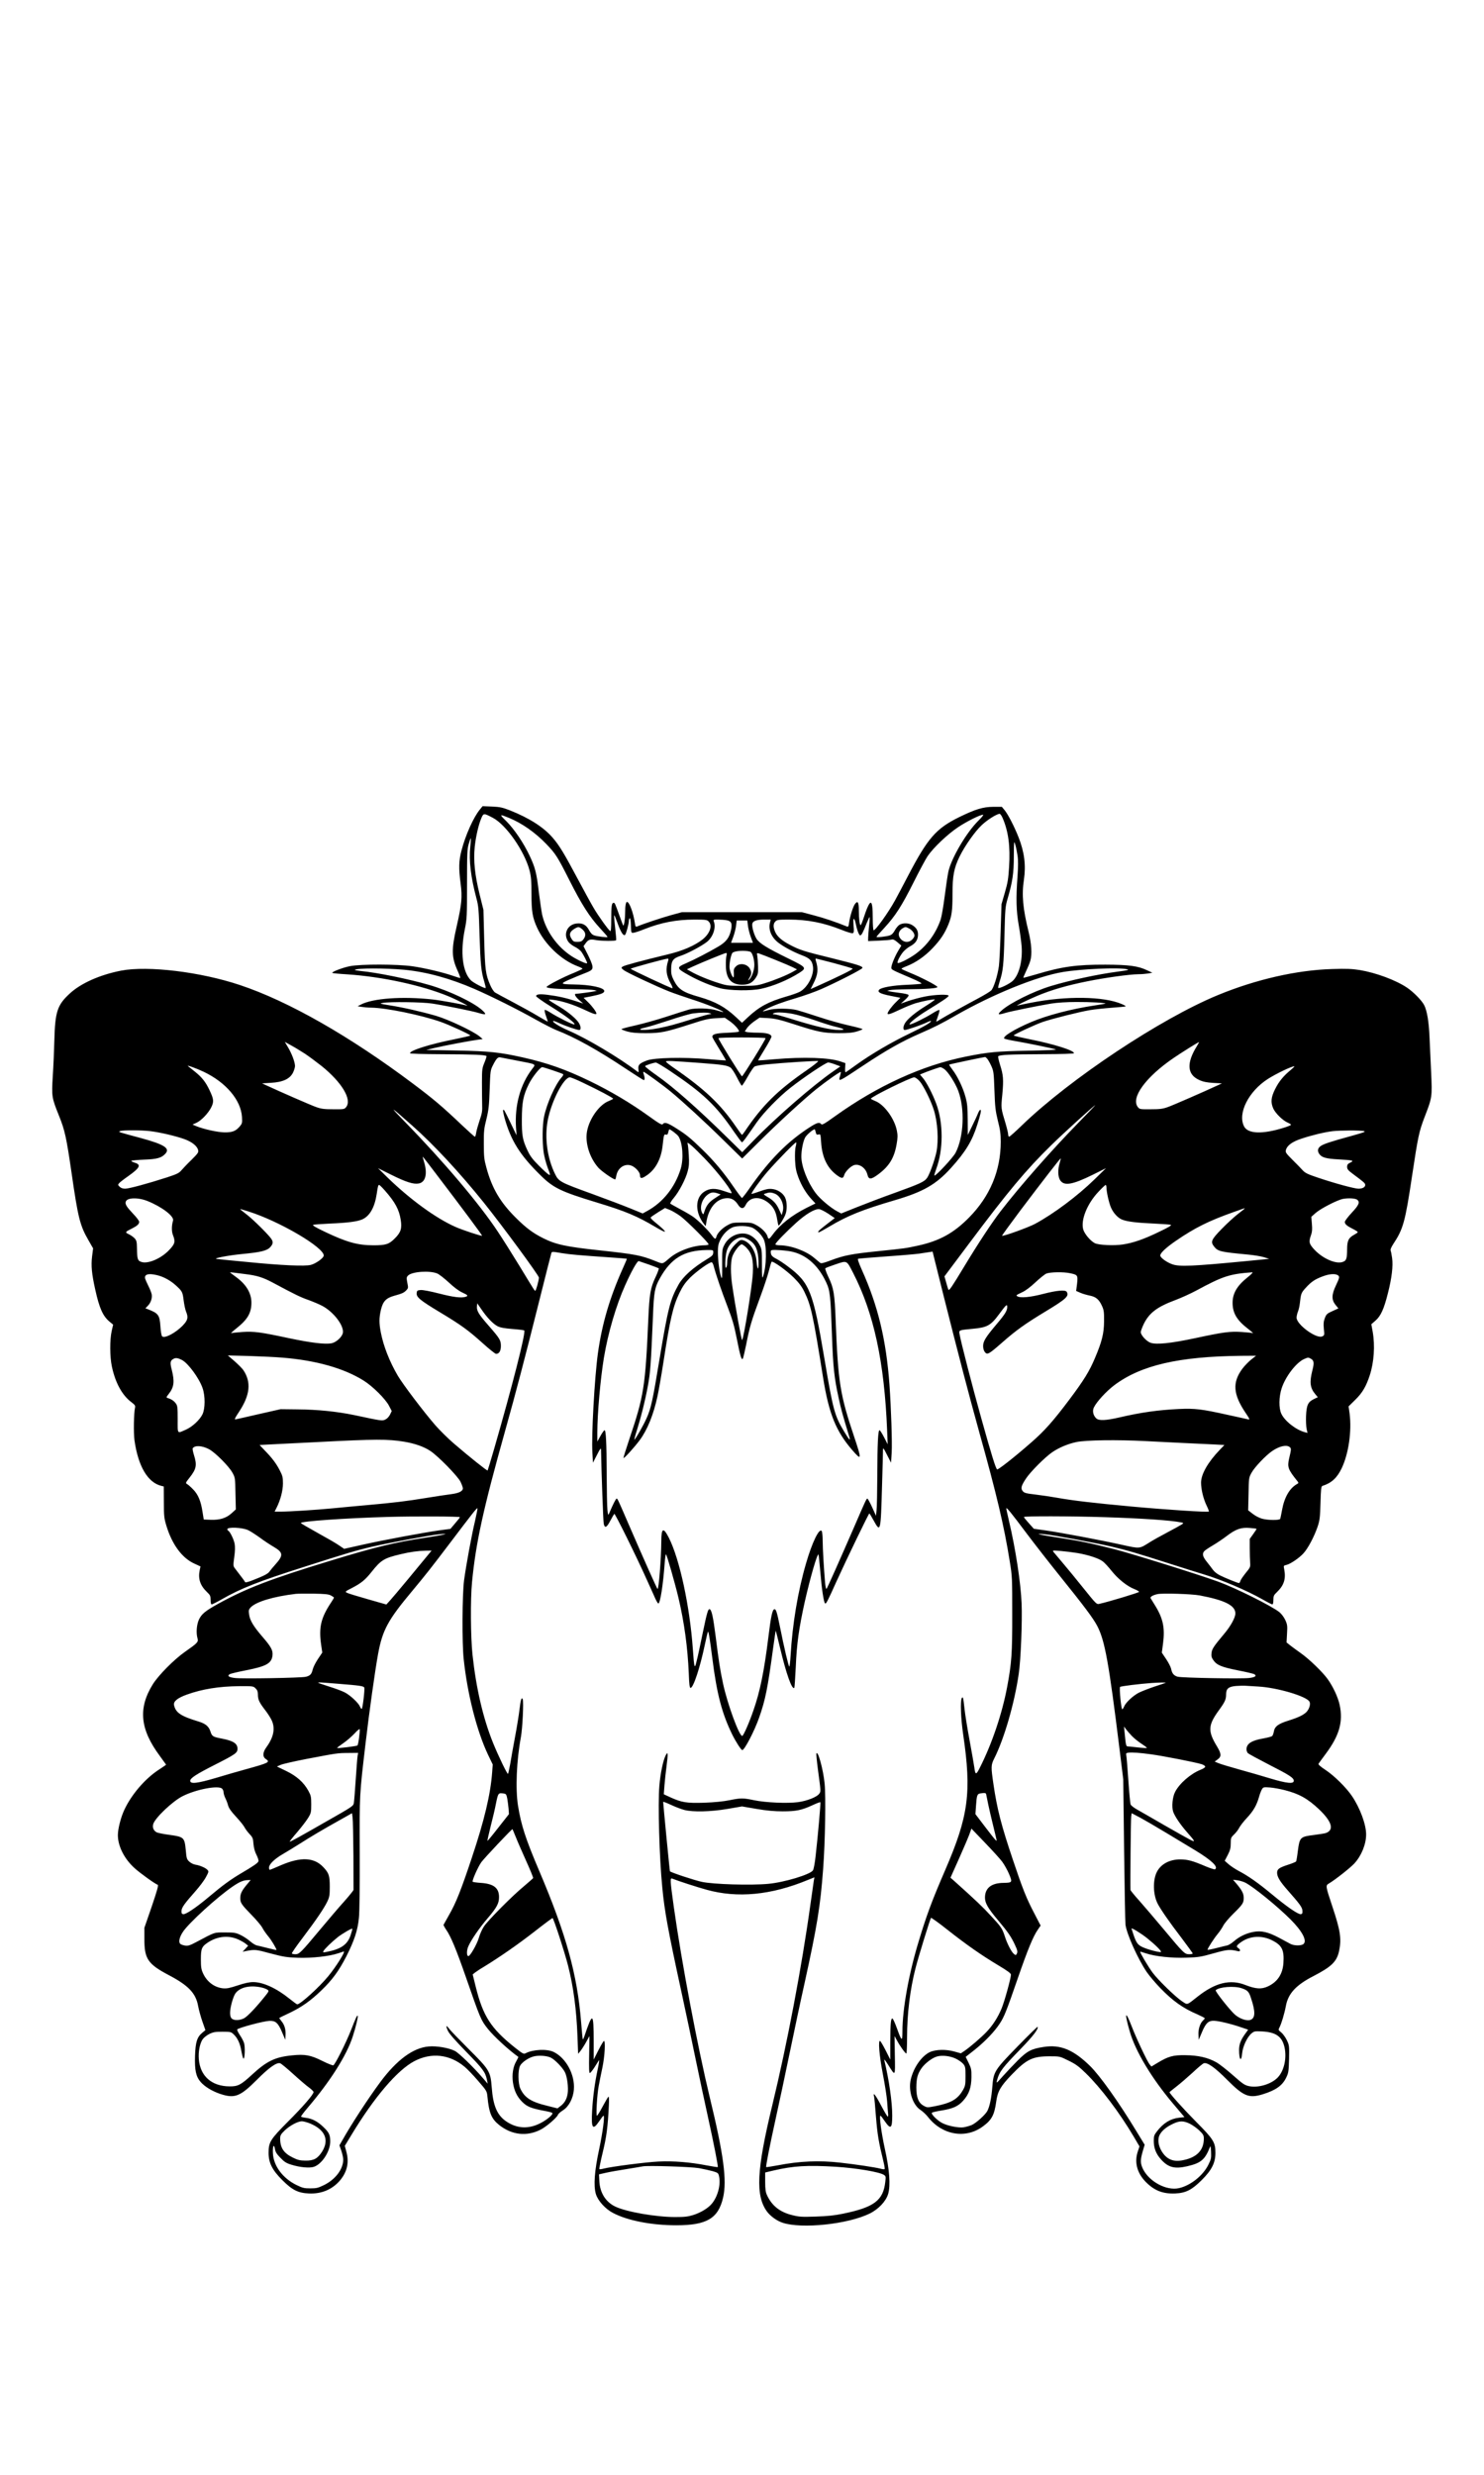 <?xml version="1.0" encoding="UTF-8" standalone="yes"?>
<svg version="1.0" xmlns="http://www.w3.org/2000/svg" width="1200pt" height="2000pt" viewBox="0 0 1600 2667" preserveAspectRatio="xMidYMid meet">
  <g transform="translate(0,2667) scale(0.1,-0.1)" fill="#000000" stroke="none">
    <path d="M5172 17944 c-67 -81 -155 -277 -197 -441 -29 -112 -31 -187 -9 -356
19 -145 12 -219 -42 -457 -59 -257 -57 -336 12 -487 18 -40 29 -73 25 -73 -4
0 -41 11 -81 25 -112 38 -302 83 -435 102 -162 23 -553 24 -672 1 -78 -15
-202 -63 -191 -73 3 -3 74 -10 159 -15 376 -25 802 -117 1090 -235 93 -38 248
-118 197 -101 -41 13 -281 56 -363 65 -328 36 -648 13 -777 -56 l-33 -17 45
-7 c25 -4 71 -8 102 -8 160 -2 536 -79 748 -153 90 -31 320 -137 320 -147 0
-4 -75 -21 -167 -40 -268 -53 -483 -121 -483 -151 0 -6 130 -10 353 -11 323
-1 458 -6 472 -20 2 -3 -7 -34 -22 -70 -25 -59 -27 -75 -27 -214 0 -82 1 -188
2 -235 3 -74 -1 -97 -27 -173 -16 -48 -33 -107 -37 -132 -3 -25 -10 -45 -14
-45 -5 0 -66 55 -137 122 -215 204 -307 282 -527 447 -686 515 -1346 891
-1871 1066 -425 142 -992 210 -1279 155 -231 -45 -438 -137 -558 -250 -132
-122 -155 -195 -163 -505 -3 -110 -10 -283 -17 -385 -13 -218 -11 -230 68
-426 62 -154 79 -231 134 -609 70 -486 91 -572 182 -729 l51 -89 -11 -87 c-12
-100 -4 -187 34 -357 44 -200 82 -285 153 -345 l40 -33 -16 -70 c-21 -94 -20
-277 2 -380 37 -176 111 -311 210 -385 39 -30 45 -39 40 -60 -13 -56 -17 -271
-6 -351 40 -282 144 -457 291 -492 l25 -6 1 -168 c0 -154 3 -176 28 -258 61
-200 169 -346 300 -405 l67 -31 -8 -37 c-20 -94 3 -166 76 -237 37 -35 41 -44
41 -87 0 -30 4 -48 12 -48 6 0 56 25 110 56 207 118 392 191 888 349 468 150
563 178 740 219 184 42 616 122 715 132 134 13 57 -6 -146 -37 -325 -48 -552
-103 -1019 -246 -646 -196 -920 -301 -1225 -470 -133 -74 -173 -107 -201 -167
-25 -55 -32 -143 -15 -203 11 -38 -1 -50 -134 -143 -119 -83 -288 -254 -349
-352 -159 -257 -137 -483 74 -768 38 -52 70 -96 70 -97 0 -2 -38 -28 -84 -58
-145 -96 -290 -265 -366 -428 -38 -80 -70 -206 -70 -273 0 -119 69 -256 180
-356 59 -54 221 -170 250 -180 10 -3 -8 -66 -65 -234 l-79 -229 0 -120 c-1
-214 37 -271 263 -390 211 -111 291 -194 316 -331 8 -43 29 -120 47 -171 l32
-91 -34 -28 c-57 -48 -73 -101 -78 -250 -5 -154 10 -223 61 -281 45 -51 122
-98 210 -128 157 -52 214 -30 397 153 130 131 212 189 250 177 11 -3 75 -56
142 -117 67 -61 143 -126 170 -145 26 -19 48 -41 48 -48 0 -26 -116 -160 -277
-320 -188 -189 -208 -220 -208 -335 0 -108 40 -187 149 -295 107 -107 170
-138 286 -143 136 -6 250 42 334 139 77 91 101 192 71 306 l-18 68 71 117
c247 409 496 700 679 796 184 96 380 74 541 -60 29 -24 95 -92 146 -152 92
-107 95 -110 101 -170 17 -176 43 -239 125 -305 136 -109 299 -128 449 -51 61
31 176 130 186 159 3 10 27 32 54 49 63 39 111 129 118 224 13 160 -84 340
-218 405 -69 34 -221 28 -300 -13 -24 -12 -30 -9 -120 62 -257 205 -342 338
-420 653 l-33 133 23 19 c13 10 57 40 100 65 174 107 367 241 543 378 102 80
191 146 195 146 11 0 132 -372 168 -515 58 -229 90 -473 101 -759 l7 -189 24
29 c13 16 41 59 61 95 l37 67 -3 -199 c-3 -145 -1 -199 7 -199 6 0 28 27 49
59 20 33 42 68 49 78 6 10 1 -31 -12 -92 -32 -148 -53 -305 -61 -451 -11 -191
6 -217 76 -114 22 33 43 60 47 60 15 0 -9 -180 -47 -360 -51 -236 -62 -393
-36 -483 21 -72 101 -161 183 -204 156 -83 417 -134 684 -134 328 0 453 73
505 298 43 186 6 464 -143 1078 -131 543 -304 1455 -388 2052 -41 294 -42 318
-17 308 58 -24 265 -91 370 -120 334 -93 697 -58 1091 105 l72 29 -6 -32 c-3
-18 -19 -131 -36 -252 -94 -679 -253 -1516 -413 -2175 -169 -699 -182 -971
-56 -1144 37 -49 108 -101 169 -120 206 -68 701 -16 937 99 96 47 177 133 200
212 27 93 15 258 -36 488 -38 174 -62 355 -47 355 4 0 25 -27 47 -60 63 -92
80 -79 80 61 0 145 -34 384 -86 599 -3 14 15 -9 41 -50 81 -129 77 -133 73
102 l-3 206 26 -47 c33 -62 90 -141 101 -141 4 0 8 80 8 178 0 249 32 510 90
737 34 134 159 537 168 547 4 3 84 -54 177 -128 207 -163 366 -274 548 -383
99 -59 137 -87 137 -101 0 -38 -70 -291 -101 -365 -39 -94 -95 -182 -162 -252
-56 -59 -178 -164 -240 -206 l-37 -25 -72 20 c-88 25 -202 22 -263 -7 -89 -43
-175 -166 -205 -294 -29 -123 21 -276 106 -330 23 -15 61 -50 82 -78 153 -193
405 -235 589 -99 96 70 124 123 144 266 15 112 47 167 166 291 163 169 226
199 413 199 106 0 107 0 200 -46 78 -38 110 -61 188 -137 163 -159 361 -421
517 -684 l61 -104 -17 -52 c-40 -115 -11 -232 83 -329 94 -96 187 -132 321
-126 113 5 177 38 283 143 109 108 149 187 149 295 0 112 -21 146 -203 329
-137 138 -292 310 -292 324 0 2 33 29 73 60 39 30 118 98 175 150 56 53 111
99 122 102 38 12 120 -46 250 -177 179 -180 236 -203 386 -157 139 43 210 93
251 177 26 53 28 67 32 203 3 141 2 148 -24 203 -15 31 -42 68 -60 83 -32 25
-33 28 -20 53 22 42 54 149 70 234 25 133 109 224 298 321 195 101 252 156
276 273 27 128 13 220 -74 479 -73 220 -74 224 -35 246 66 39 227 166 272 214
77 83 128 208 128 314 0 107 -65 283 -151 411 -63 94 -193 222 -287 284 -55
36 -80 59 -75 67 4 7 40 56 80 110 144 194 186 341 148 522 -18 84 -70 196
-129 279 -55 77 -200 217 -291 281 -38 27 -89 64 -112 82 l-41 33 5 94 c5 85
4 98 -19 148 -15 32 -41 66 -64 85 -88 69 -472 260 -659 328 -224 81 -926 300
-1120 350 -264 67 -371 89 -614 126 -195 29 -267 48 -136 35 99 -10 532 -90
715 -132 174 -41 271 -69 645 -189 143 -46 301 -95 350 -110 197 -59 468 -175
636 -270 52 -30 101 -55 107 -55 8 0 12 18 12 48 0 43 4 52 41 87 74 72 95
141 76 242 -8 40 -8 41 22 48 43 9 139 74 186 126 49 54 114 177 151 284 24
71 27 99 32 258 4 152 7 179 21 184 96 30 157 85 207 189 75 157 110 398 86
589 l-11 79 72 71 c76 74 116 142 156 263 46 142 58 318 32 469 l-15 82 46 40
c57 51 90 124 133 295 42 165 57 293 45 379 -5 35 -12 72 -16 81 -4 10 7 36
29 70 107 161 128 237 202 731 64 426 76 481 134 633 84 217 84 219 72 486 -6
127 -14 294 -17 371 -7 173 -27 292 -58 353 -27 52 -116 142 -186 189 -121 81
-334 160 -509 189 -83 13 -142 16 -295 11 -381 -11 -822 -111 -1232 -280 -619
-254 -1598 -905 -2115 -1404 -70 -68 -132 -123 -138 -123 -6 0 -11 11 -11 24
0 13 -12 64 -26 112 -53 176 -52 168 -37 319 15 162 11 209 -25 322 -14 45
-23 86 -19 90 16 16 137 21 470 22 219 1 347 5 347 11 0 30 -215 98 -482 151
-93 19 -168 36 -168 40 0 10 231 117 311 145 105 36 397 109 509 128 52 9 160
20 239 26 80 6 147 12 149 15 3 2 -17 14 -44 25 -193 83 -596 89 -977 14 -70
-14 -136 -27 -145 -30 -40 -12 103 58 214 105 151 63 319 112 539 156 189 38
452 75 548 76 34 0 82 4 107 8 l45 8 -58 27 c-96 46 -195 59 -447 60 -314 1
-471 -21 -750 -105 -73 -21 -134 -38 -136 -36 -2 1 12 34 30 73 19 39 39 88
45 110 20 70 13 181 -18 309 -63 256 -76 401 -51 565 23 155 5 297 -57 455
-46 117 -115 251 -152 295 l-29 35 -93 0 c-111 -1 -190 -25 -367 -111 -248
-122 -338 -225 -547 -624 -59 -113 -123 -234 -143 -270 -73 -134 -217 -334
-233 -325 -5 4 -9 61 -9 128 0 229 -27 225 -105 -15 -11 -32 -22 -58 -26 -58
-10 0 -19 69 -19 157 0 90 -12 110 -41 72 -22 -29 -55 -135 -64 -202 -5 -40
-9 -47 -23 -42 -114 47 -247 92 -355 120 l-132 35 -646 0 -646 0 -124 -34
c-103 -29 -293 -92 -361 -121 -14 -5 -18 1 -22 32 -17 115 -60 233 -86 233
-12 0 -20 -40 -20 -115 -1 -82 -14 -157 -23 -135 -4 8 -22 58 -41 110 -48 132
-47 130 -61 130 -20 0 -25 -35 -25 -178 0 -93 -3 -131 -11 -126 -19 11 -129
164 -179 250 -27 45 -106 190 -176 321 -139 261 -193 351 -262 431 -96 114
-253 215 -462 298 -82 32 -109 38 -196 42 l-101 4 -31 -38z m141 -87 c145 -76
343 -361 397 -571 16 -64 20 -112 20 -250 0 -190 11 -254 60 -362 82 -181 264
-354 443 -419 26 -10 47 -21 47 -25 0 -3 -42 -23 -92 -44 -110 -43 -290 -136
-295 -152 -5 -14 114 -24 322 -25 88 -1 174 -5 190 -9 l30 -7 -25 -6 c-22 -6
-181 -27 -202 -27 -21 0 -4 -32 36 -67 l44 -38 -83 27 c-96 32 -189 53 -301
67 -86 11 -124 6 -124 -14 0 -7 74 -60 165 -116 166 -103 275 -188 244 -189
-20 0 -177 78 -252 126 -31 20 -60 34 -64 30 -4 -4 2 -34 14 -67 12 -32 20
-59 18 -59 -2 0 -49 27 -105 60 -56 34 -177 101 -270 150 -93 49 -180 96 -194
105 -13 9 -36 44 -50 77 -51 118 -57 162 -66 498 l-8 315 -41 165 c-52 210
-68 365 -53 514 13 117 41 238 72 311 23 53 26 53 123 2z m5498 -4 c62 -145
83 -305 69 -526 -8 -127 -15 -172 -46 -277 l-36 -125 -9 -294 c-5 -161 -13
-330 -19 -374 -15 -104 -56 -234 -83 -261 -12 -12 -76 -51 -142 -86 -147 -78
-356 -194 -407 -226 -21 -13 -40 -24 -42 -24 -3 0 5 27 17 59 12 33 19 63 15
67 -4 3 -37 -13 -74 -36 -80 -51 -222 -120 -243 -120 -27 1 73 82 184 150 166
102 229 144 233 158 6 19 -145 15 -258 -8 -55 -11 -135 -33 -179 -48 l-79 -28
47 42 c32 30 43 46 35 53 -5 6 -48 16 -95 21 -46 6 -95 13 -109 17 l-25 6 30
7 c17 4 102 8 190 9 208 1 327 11 322 25 -5 16 -185 109 -294 152 -51 21 -93
40 -93 44 0 4 26 17 58 29 95 37 194 105 278 194 84 88 131 159 170 256 36 90
44 147 44 331 0 192 16 276 76 399 57 116 167 272 239 339 60 57 161 120 193
122 7 0 22 -21 33 -47z m-5321 2 c142 -59 283 -159 402 -283 100 -105 118
-133 249 -392 130 -257 213 -388 328 -513 45 -48 81 -90 81 -94 0 -8 -108 4
-145 17 -20 7 -38 25 -54 56 -31 57 -68 78 -133 72 -104 -10 -151 -120 -87
-202 12 -15 43 -38 69 -51 27 -13 57 -37 68 -52 25 -35 62 -109 62 -122 0 -14
-93 28 -165 73 -157 101 -280 273 -320 449 -7 34 -23 141 -35 237 -26 217 -39
268 -101 400 -67 141 -166 286 -252 372 -77 75 -75 77 33 33z m5056 -32 c-127
-127 -286 -397 -320 -543 -8 -36 -26 -155 -40 -265 -14 -110 -34 -225 -44
-255 -53 -153 -150 -285 -278 -376 -65 -46 -168 -98 -184 -92 -14 5 23 79 60
122 18 20 49 45 69 56 55 28 83 63 88 112 5 52 -11 85 -56 115 -39 27 -98 30
-140 9 -15 -8 -38 -35 -52 -60 -16 -31 -34 -49 -54 -56 -37 -13 -145 -25 -145
-16 0 3 39 48 86 98 118 128 186 234 314 489 60 120 128 247 151 282 62 91
212 234 328 312 95 63 238 135 271 135 8 0 -16 -30 -54 -67z m-5476 -278 c-16
-150 6 -330 66 -555 23 -86 26 -123 34 -400 10 -317 18 -392 51 -499 10 -35
17 -66 15 -68 -9 -9 -133 56 -160 83 -90 91 -115 300 -65 549 23 114 24 140
24 490 0 334 2 376 19 433 10 34 20 61 22 59 2 -1 -1 -43 -6 -92z m5901 -95
c8 -52 7 -118 0 -222 -18 -238 -14 -375 13 -528 13 -74 27 -175 31 -225 12
-157 -26 -307 -94 -374 -34 -33 -147 -88 -158 -77 -3 3 4 33 15 68 37 112 44
178 52 493 7 292 9 315 34 400 53 181 67 275 67 458 1 164 2 170 15 127 8 -25
19 -79 25 -120z m-4306 -747 c31 -83 58 -123 74 -108 12 12 41 119 41 152 0
12 4 24 10 28 5 3 10 -28 12 -77 3 -82 3 -83 28 -80 14 1 63 17 110 36 185 74
353 106 546 106 121 0 136 -2 154 -20 44 -44 15 -129 -64 -193 -86 -68 -216
-124 -376 -162 -293 -71 -471 -119 -488 -132 -16 -12 -15 -15 12 -37 30 -25
354 -177 494 -232 46 -18 156 -56 245 -85 141 -44 343 -126 334 -135 -1 -2
-32 6 -67 17 -75 24 -228 29 -300 10 -25 -7 -133 -41 -240 -76 -107 -35 -261
-78 -342 -96 -82 -18 -148 -36 -148 -40 0 -3 28 -15 63 -25 47 -13 96 -18 202
-18 161 1 208 10 485 99 147 48 190 58 270 62 l95 5 49 -34 c56 -38 113 -104
102 -115 -4 -5 -63 -10 -130 -13 -121 -5 -156 -15 -156 -44 0 -6 34 -65 75
-131 41 -65 73 -121 71 -123 -2 -1 -88 5 -192 14 -266 23 -575 16 -658 -14
-83 -31 -99 -48 -93 -95 4 -28 2 -36 -6 -29 -200 153 -547 360 -752 448 -94
41 -173 90 -161 101 2 3 29 -6 59 -20 62 -30 198 -77 221 -77 20 0 21 32 1 69
-22 44 -117 125 -213 182 -138 83 -137 82 -67 74 91 -11 215 -50 332 -105 103
-48 133 -58 133 -42 0 17 -45 78 -90 122 l-48 47 86 17 c100 20 137 35 137 56
0 37 -149 69 -335 71 -141 2 -145 8 -33 56 54 23 123 52 153 63 83 32 94 42
86 85 -4 20 -27 75 -51 122 l-44 86 20 28 c31 44 50 50 110 39 61 -12 216 -13
222 -2 2 4 -2 57 -9 117 -7 61 -13 121 -13 135 0 29 0 30 44 -87z m2705 -14
c-5 -52 -10 -109 -10 -128 l0 -33 118 5 c64 3 126 8 137 12 14 4 32 -4 62 -30
l41 -35 -34 -57 c-37 -62 -74 -153 -74 -182 0 -20 7 -24 212 -111 87 -37 122
-57 110 -61 -9 -3 -80 -9 -157 -12 -150 -6 -276 -29 -296 -53 -22 -26 12 -44
124 -66 l105 -21 -48 -47 c-45 -44 -90 -105 -90 -122 0 -16 30 -7 131 41 57
27 133 58 169 69 75 22 194 46 209 41 5 -2 -38 -33 -96 -69 -114 -70 -205
-146 -228 -191 -20 -38 -19 -69 1 -69 23 0 190 58 237 82 22 11 41 17 44 15
10 -11 -73 -60 -232 -136 -194 -93 -409 -219 -567 -332 -60 -43 -113 -81 -119
-84 -6 -4 -9 13 -7 45 l3 53 -53 18 c-122 42 -397 51 -711 24 -95 -9 -175 -14
-177 -13 -1 2 31 57 72 123 41 66 73 127 72 135 -6 27 -51 40 -148 41 -52 0
-105 4 -118 7 l-22 7 24 36 c13 19 49 53 80 74 l55 38 93 -5 c78 -5 124 -16
283 -67 256 -83 313 -94 475 -95 103 0 150 4 198 18 34 10 62 22 62 25 0 4
-66 22 -147 40 -82 18 -227 59 -323 91 -96 32 -203 65 -236 74 -79 21 -244 21
-310 1 -67 -20 -76 -18 -29 7 76 40 179 78 329 122 83 25 205 68 271 97 172
76 438 212 443 227 6 19 -44 35 -333 107 -291 71 -345 88 -445 141 -89 46
-139 90 -161 138 -24 53 -24 91 1 116 18 18 33 20 143 20 205 0 375 -33 574
-112 56 -23 108 -38 117 -35 13 5 15 19 9 83 -4 53 -3 75 4 71 6 -4 14 -22 17
-41 14 -72 37 -136 50 -136 15 0 29 27 71 133 15 37 29 66 31 64 2 -2 0 -46
-6 -98z m-1537 64 c52 -8 64 -35 48 -107 -18 -83 -53 -128 -140 -179 -103 -60
-249 -136 -343 -177 -109 -47 -107 -55 37 -134 103 -57 229 -109 330 -136 101
-26 331 -30 440 -6 131 28 291 95 413 172 82 53 77 59 -115 153 -233 114 -314
164 -346 213 -27 43 -52 130 -46 163 6 30 47 45 127 45 l72 0 -7 -27 c-23 -80
14 -167 94 -226 65 -48 164 -99 250 -132 83 -31 109 -57 118 -120 14 -91 -56
-225 -140 -272 -22 -12 -89 -36 -150 -53 -189 -55 -290 -109 -411 -222 l-64
-60 -64 60 c-118 110 -223 168 -396 218 -177 50 -226 82 -276 181 -23 46 -29
70 -28 118 1 91 19 117 101 144 77 25 234 109 288 153 63 53 96 150 72 216 -8
21 -6 22 45 22 29 0 70 -3 91 -7z m231 -58 c3 -30 17 -84 30 -120 l24 -65
-118 0 -118 0 24 65 c13 36 27 90 30 120 l7 55 57 0 57 0 7 -55z m-1785 -41
c37 -31 41 -69 10 -108 -16 -21 -29 -26 -64 -26 -39 0 -46 4 -65 36 -27 43
-18 73 32 104 43 26 50 25 87 -6z m3521 11 c33 -17 60 -52 60 -78 0 -10 -11
-29 -25 -42 -33 -34 -84 -34 -119 1 -40 41 -32 92 19 122 26 15 31 15 65 -3z
m-1712 -251 c22 -7 44 -76 45 -139 1 -61 -28 -140 -61 -168 -8 -6 -5 4 7 23
25 41 26 61 7 99 -29 54 -110 68 -152 26 -22 -22 -25 -33 -22 -75 1 -26 0 -46
-5 -43 -14 8 -35 58 -41 98 -6 42 14 149 32 167 22 22 135 29 190 12z m-255
-41 c-5 -16 -8 -64 -7 -109 1 -139 56 -204 171 -206 73 -1 114 19 151 74 24
38 27 49 25 122 -1 45 -5 96 -8 114 -6 32 -5 33 17 27 47 -15 318 -125 364
-148 l47 -24 -44 -25 c-65 -37 -202 -93 -304 -124 -82 -26 -104 -28 -245 -28
-141 0 -163 2 -245 28 -103 31 -239 87 -304 125 l-45 25 64 30 c96 44 343 145
358 146 9 0 10 -8 5 -27z m-629 -55 c-29 -91 -22 -160 26 -245 17 -29 25 -53
19 -53 -17 0 -449 202 -449 210 0 7 368 108 398 109 9 1 11 -6 6 -21z m1791
-28 c104 -28 193 -54 198 -59 7 -7 -156 -87 -387 -191 l-66 -29 30 60 c49 95
55 156 26 247 -4 12 -4 22 1 22 4 0 93 -23 198 -50z m-4635 -71 c238 -23 488
-91 754 -206 188 -82 463 -219 666 -333 85 -47 182 -97 215 -110 201 -77 449
-215 755 -419 100 -66 186 -121 191 -121 12 0 11 32 -1 64 -5 14 -6 26 -2 26
11 -1 205 -141 290 -211 130 -107 367 -324 575 -529 l199 -195 181 180 c208
207 489 464 621 570 107 85 255 189 261 183 2 -2 -1 -21 -7 -41 -21 -70 -25
-72 255 114 242 161 412 257 598 338 161 70 235 107 399 201 398 227 869 418
1150 465 197 33 601 51 690 30 30 -7 15 -11 -99 -26 -219 -29 -511 -92 -720
-155 -186 -56 -444 -184 -532 -264 -50 -45 -40 -51 44 -25 57 17 352 77 492
100 63 10 163 17 270 17 154 1 322 -9 313 -18 -2 -1 -53 -10 -113 -19 -250
-37 -519 -107 -691 -181 -176 -75 -307 -155 -286 -176 5 -5 60 -17 123 -28
129 -22 403 -78 434 -90 11 -4 -124 -10 -300 -13 -335 -6 -430 -15 -669 -63
-473 -95 -955 -315 -1414 -644 -114 -82 -139 -96 -148 -84 -19 24 -46 16 -124
-34 -239 -154 -431 -348 -639 -644 -45 -65 -86 -118 -91 -118 -5 0 -46 54 -91
120 -106 155 -211 280 -340 405 -130 126 -172 159 -283 229 -92 58 -121 66
-140 42 -9 -12 -36 3 -154 88 -193 139 -409 267 -632 375 -260 126 -461 197
-725 256 -248 55 -357 67 -710 74 l-330 6 91 22 c100 24 391 79 469 89 l49 6
-34 29 c-66 55 -336 183 -470 222 -160 46 -353 90 -500 113 -105 17 -112 19
-75 26 77 14 424 10 535 -7 132 -20 430 -80 495 -100 87 -26 96 -20 44 28 -92
84 -357 211 -574 273 -220 64 -559 133 -738 150 -37 4 -65 9 -62 12 20 20 329
20 535 1z m3295 -469 c19 -8 19 -9 -2 -9 -12 -1 -89 -22 -170 -47 -210 -66
-275 -83 -386 -105 -155 -30 -275 -21 -130 10 32 7 145 42 252 77 106 36 221
69 255 73 82 11 157 11 181 1z m887 -5 c46 -8 153 -39 238 -68 85 -30 189 -63
230 -72 94 -22 110 -35 42 -35 -97 0 -254 36 -535 124 -81 25 -158 46 -170 46
-18 0 -19 2 -7 10 22 14 105 12 202 -5z m-288 -263 c5 -9 -244 -411 -254 -411
-10 0 -259 403 -254 411 7 11 501 10 508 0z m-4969 -166 c44 -29 126 -90 183
-135 218 -176 329 -361 263 -442 -18 -23 -25 -24 -138 -23 -96 0 -130 4 -183
23 -55 19 -387 164 -540 235 l-45 21 96 6 c128 7 203 42 237 109 12 24 22 57
22 72 0 41 -34 132 -75 201 l-35 59 67 -37 c38 -20 104 -61 148 -89z m9621 82
c-115 -184 -107 -307 23 -366 43 -20 79 -27 151 -32 l95 -5 -45 -21 c-153 -71
-485 -216 -540 -235 -53 -19 -87 -23 -183 -23 -113 -1 -120 0 -138 23 -80 99
84 325 387 531 91 62 264 170 273 170 1 0 -9 -19 -23 -42z m-7331 -158 c214
-41 204 -35 162 -90 -128 -168 -189 -390 -174 -630 l6 -85 -65 135 c-71 146
-71 146 -80 137 -3 -3 4 -40 15 -82 68 -246 167 -404 391 -623 137 -135 219
-174 608 -292 307 -93 430 -145 631 -264 137 -81 133 -61 -12 57 -26 21 -45
42 -42 47 3 5 39 30 80 56 l75 46 53 -21 c28 -12 81 -43 117 -70 69 -52 300
-283 300 -301 0 -5 -21 -10 -47 -10 -120 -1 -285 -61 -373 -137 -81 -69 -69
-67 -156 -32 -153 61 -215 73 -594 114 -366 39 -477 63 -613 131 -112 56 -186
111 -298 223 -167 166 -255 316 -315 537 -24 87 -28 118 -28 254 -1 139 2 167
28 270 24 99 29 143 35 320 7 198 8 207 35 260 37 73 54 91 80 85 12 -2 93
-18 181 -35z m5068 22 c9 -10 29 -44 44 -77 26 -57 28 -70 35 -265 6 -180 11
-220 37 -328 25 -97 31 -145 31 -226 0 -311 -116 -588 -341 -816 -165 -168
-320 -253 -549 -303 -137 -30 -140 -30 -440 -61 -280 -29 -361 -45 -499 -97
-85 -32 -107 -37 -120 -27 -9 7 -36 30 -61 51 -88 76 -253 136 -372 137 -28 0
-48 5 -48 11 0 15 117 135 229 236 98 88 190 143 238 143 17 0 57 -20 101 -48
l72 -49 -90 -69 c-84 -65 -102 -84 -81 -84 5 0 56 28 113 62 196 117 355 181
703 283 310 91 448 170 611 351 156 173 226 289 281 464 37 116 46 160 33 160
-6 0 -18 -19 -27 -42 -9 -24 -38 -85 -63 -136 l-45 -93 -1 163 c-1 134 -5 177
-23 243 -26 99 -85 223 -139 294 -23 30 -40 56 -38 58 3 4 368 81 387 82 3 1
13 -7 22 -17z m-3080 -48 c227 -17 276 -25 312 -48 14 -9 45 -56 70 -106 25
-50 49 -90 53 -90 5 0 33 43 63 96 29 53 63 103 74 110 11 7 67 18 125 23 188
19 551 42 561 36 5 -4 -52 -49 -127 -101 -313 -216 -476 -378 -664 -657 -14
-20 -27 -37 -30 -37 -3 0 -31 38 -63 85 -169 247 -338 407 -681 643 -42 29
-76 57 -76 62 0 11 60 8 383 -16z m-335 -88 c351 -235 491 -367 686 -653 43
-62 81 -113 86 -113 5 0 30 30 56 68 26 37 73 103 103 147 76 108 240 276 364
373 145 114 382 272 406 272 11 0 45 -9 76 -21 l56 -21 -71 -49 c-219 -150
-623 -501 -866 -751 l-122 -125 -154 151 c-320 315 -593 556 -772 680 -70 49
-124 92 -121 97 6 9 90 37 116 38 9 1 80 -41 157 -93z m-5033 -6 c240 -114
401 -304 413 -485 4 -66 2 -73 -23 -103 -43 -51 -80 -66 -165 -65 -75 1 -224
34 -305 67 l-40 17 40 18 c54 24 130 104 162 168 30 62 27 87 -17 181 -43 92
-84 143 -159 203 -36 29 -70 57 -76 61 -16 14 99 -28 170 -62z m11725 22 c-81
-66 -130 -126 -170 -206 -46 -90 -51 -145 -21 -213 24 -51 101 -127 153 -150
21 -9 38 -20 38 -24 0 -5 -35 -19 -77 -32 -230 -72 -387 -67 -429 14 -72 140
48 378 257 512 90 57 252 135 284 136 6 0 -10 -16 -35 -37z m-7962 -6 c56 -19
106 -37 112 -41 7 -4 0 -19 -18 -39 -67 -77 -157 -279 -186 -418 -19 -90 -21
-271 -5 -385 6 -43 25 -117 43 -165 31 -81 31 -86 12 -76 -12 6 -60 50 -107
97 -67 67 -94 103 -121 161 -54 113 -63 164 -62 340 1 181 15 255 74 375 36
74 123 185 146 185 6 0 56 -15 112 -34z m4224 12 c41 -29 119 -151 150 -234
72 -194 60 -493 -28 -665 -25 -51 -218 -258 -229 -247 -3 3 6 34 19 70 78 207
78 498 0 705 -39 105 -104 229 -141 273 l-34 40 23 10 c51 22 184 69 196 69 8
1 28 -9 44 -21z m-3897 -146 c175 -83 325 -163 325 -172 0 -4 -21 -15 -46 -25
-102 -39 -209 -188 -235 -326 -23 -125 27 -285 122 -393 34 -38 160 -126 181
-126 4 0 9 18 13 40 14 81 85 132 155 111 45 -13 100 -71 100 -106 0 -39 19
-39 75 0 94 64 154 178 169 320 13 117 15 123 35 118 15 -4 21 2 26 26 4 17 9
31 11 31 13 0 85 -55 99 -76 45 -70 57 -242 24 -350 -61 -198 -190 -360 -359
-453 l-51 -28 -132 54 c-73 30 -255 99 -406 154 -353 128 -367 135 -408 219
-83 170 -113 390 -78 575 38 204 173 466 239 465 12 0 75 -26 141 -58z m3629
18 c40 -44 123 -210 154 -310 42 -131 54 -332 28 -457 -19 -87 -71 -233 -99
-275 -30 -43 -72 -63 -352 -164 -132 -47 -315 -117 -408 -154 l-167 -67 -42
22 c-73 39 -187 135 -234 198 -87 117 -154 287 -154 394 0 68 18 160 40 203
15 29 85 90 104 90 2 0 7 -14 11 -31 6 -26 11 -30 30 -25 22 6 22 3 28 -82 10
-159 63 -274 163 -351 56 -43 75 -44 85 -7 11 41 76 105 115 112 57 11 119
-36 136 -103 14 -57 37 -57 115 0 120 89 174 177 200 325 12 70 13 97 3 147
-25 130 -137 283 -234 320 -25 10 -46 21 -46 25 0 19 427 229 466 230 13 0 37
-17 58 -40z m-5469 -481 c233 -206 512 -507 770 -828 200 -249 595 -786 595
-809 0 -28 -31 -142 -39 -142 -8 0 -6 -3 -169 265 -74 121 -180 290 -237 375
-196 296 -585 756 -995 1175 -185 190 -172 183 75 -36z m7179 28 c-278 -284
-625 -677 -833 -947 -93 -120 -243 -347 -400 -607 -125 -207 -156 -252 -164
-243 -3 3 -14 37 -24 75 l-20 70 266 355 c420 561 614 793 887 1060 136 133
461 428 473 430 2 0 -81 -87 -185 -193z m-10004 -87 c107 -13 273 -52 368 -86
80 -29 137 -74 147 -117 7 -25 -1 -36 -71 -106 -44 -42 -92 -93 -109 -113 -26
-30 -48 -41 -155 -76 -204 -66 -410 -122 -451 -122 -26 0 -46 7 -60 21 -20 20
-20 21 -3 41 10 10 52 43 94 72 130 92 145 125 69 147 -21 7 -36 15 -34 19 2
4 65 10 138 13 141 5 189 19 230 65 52 57 -13 99 -263 167 -257 69 -248 66
-225 76 29 11 227 11 325 -1z m13085 1 c25 -6 4 -14 -125 -50 -231 -63 -309
-89 -341 -112 -32 -23 -37 -53 -14 -85 26 -38 74 -51 205 -58 160 -9 175 -13
129 -35 -27 -13 -34 -22 -34 -46 0 -25 10 -37 65 -78 120 -89 130 -98 130
-117 0 -24 -29 -40 -73 -40 -42 0 -246 55 -431 117 -117 39 -143 52 -170 81
-17 19 -66 70 -110 113 -70 70 -78 81 -71 106 12 48 67 89 167 122 114 38 252
71 338 81 80 9 294 10 335 1z m-7103 -300 c144 -149 312 -371 282 -371 -4 0
-41 12 -83 26 -92 32 -152 29 -209 -9 -99 -65 -100 -222 -3 -347 l19 -24 7 39
c23 151 102 250 208 262 57 7 99 -15 133 -68 29 -47 61 -50 81 -9 46 97 159
105 257 20 48 -42 73 -92 85 -170 6 -35 12 -65 15 -67 6 -6 54 70 73 116 21
50 20 138 -2 185 -23 49 -82 88 -143 93 -36 4 -67 -3 -131 -26 -47 -17 -86
-29 -88 -27 -8 7 100 157 174 242 107 122 301 320 307 313 3 -3 1 -23 -5 -45
-7 -22 -9 -83 -7 -144 4 -84 11 -121 35 -186 34 -91 84 -174 144 -239 l41 -44
-91 -45 c-161 -80 -288 -180 -368 -288 -39 -54 -48 -58 -57 -25 -9 37 -61 91
-117 122 -50 28 -61 30 -159 30 -98 0 -109 -2 -159 -30 -56 -31 -108 -85 -117
-122 -9 -33 -18 -29 -57 25 -38 50 -128 140 -188 185 -20 15 -83 53 -140 83
-57 31 -108 59 -112 63 -4 5 12 32 37 61 57 67 129 204 151 290 14 51 16 89
11 171 -3 58 -9 114 -13 125 -12 31 62 -33 189 -165z m-2905 -156 c293 -384
504 -668 500 -672 -7 -6 -219 64 -291 97 -209 93 -486 295 -728 530 l-103 101
143 -71 c159 -79 238 -104 295 -94 75 12 98 106 58 234 -11 35 -16 59 -12 54
5 -5 67 -85 138 -179z m6728 110 c-21 -68 -19 -143 4 -181 41 -68 132 -53 353
56 l143 71 -121 -118 c-185 -181 -442 -373 -644 -482 -71 -38 -347 -138 -356
-128 -2 2 87 125 198 273 241 319 431 564 435 561 1 -2 -4 -25 -12 -52z
m-7274 -297 c109 -124 152 -204 169 -314 15 -92 1 -136 -64 -200 -62 -63 -97
-74 -231 -74 -169 0 -289 34 -518 143 -108 51 -144 73 -130 78 10 3 90 9 178
13 194 8 297 22 350 45 81 36 134 129 156 274 13 87 16 97 27 97 5 0 33 -28
63 -62z m7779 33 c0 -45 28 -169 49 -215 25 -58 74 -111 119 -129 54 -22 161
-35 347 -43 88 -4 168 -10 178 -13 14 -5 -22 -27 -130 -78 -161 -78 -274 -117
-386 -134 -95 -15 -262 -7 -303 14 -48 25 -111 100 -125 149 -27 101 42 274
162 402 39 42 75 76 80 76 5 0 9 -13 9 -29z m-4191 -62 l31 -11 -58 -38 c-66
-42 -93 -75 -115 -139 -14 -44 -15 -44 -27 -21 -31 58 -1 152 63 198 35 25 59
27 106 11z m616 -3 c62 -26 103 -118 85 -188 l-12 -43 -28 60 c-30 66 -63 101
-130 139 -28 16 -39 27 -30 30 8 2 22 7 30 9 27 9 50 7 85 -7z m-6763 -80
c155 -63 287 -164 273 -210 -16 -53 -17 -116 -1 -156 28 -71 22 -95 -41 -161
-88 -93 -230 -153 -301 -128 -39 13 -44 31 -46 140 -1 78 -4 90 -26 115 -14
14 -42 34 -63 44 -42 19 -40 24 33 60 58 29 80 49 80 73 0 10 -29 49 -64 85
-72 76 -90 105 -81 132 14 45 133 48 237 6z m13043 14 c30 -25 17 -57 -60
-139 -41 -44 -75 -89 -75 -99 0 -24 22 -43 88 -76 28 -14 52 -30 52 -34 0 -4
-17 -16 -37 -27 -63 -34 -78 -65 -78 -158 -1 -104 -8 -123 -49 -137 -73 -24
-210 35 -301 130 -61 65 -66 86 -39 161 12 33 14 63 9 120 l-6 76 46 41 c55
48 231 139 295 152 58 11 135 7 155 -10z m-1215 -94 c0 -2 -33 -28 -73 -59
-40 -31 -119 -103 -175 -161 -112 -115 -122 -138 -81 -190 41 -52 68 -58 366
-86 62 -6 138 -18 170 -28 l58 -18 -235 -23 c-591 -57 -732 -63 -809 -36 -61
21 -131 72 -131 95 0 27 63 86 171 160 203 139 350 212 614 306 136 49 125 45
125 40z m-10740 -32 c330 -104 810 -385 810 -474 0 -26 -81 -85 -138 -101 -62
-17 -314 -6 -687 31 -170 16 -319 31 -330 33 -45 6 130 39 275 53 200 19 267
35 303 74 31 35 34 55 11 90 -28 42 -186 199 -254 253 -81 63 -85 67 -78 67 4
0 43 -12 88 -26z m5437 -177 c45 -24 96 -77 117 -122 35 -72 31 -291 -7 -400
-10 -29 -12 -10 -12 128 0 155 -1 165 -26 212 -31 62 -94 112 -152 120 -90 14
-187 -38 -228 -122 -23 -45 -24 -58 -23 -213 1 -148 0 -161 -12 -128 -18 53
-34 176 -34 266 0 60 5 88 24 127 29 61 77 112 131 137 50 23 173 20 222 -5z
m-32 -135 c62 -42 89 -105 93 -222 3 -104 -12 -108 -21 -4 -9 114 -72 210
-150 230 -24 5 -35 -1 -81 -47 -57 -57 -86 -124 -86 -198 0 -20 -5 -43 -10
-51 -17 -26 -12 121 6 181 26 87 114 156 184 143 14 -3 43 -17 65 -32z m-35
-80 c57 -61 74 -129 67 -271 -7 -140 -98 -703 -116 -723 -6 -7 -74 366 -106
587 -19 127 -19 248 -1 309 16 53 79 136 103 136 9 0 33 -17 53 -38z m-360
-44 c0 -33 -8 -41 -70 -79 -149 -90 -257 -187 -305 -274 -90 -161 -113 -253
-205 -805 -74 -450 -92 -531 -141 -638 -32 -72 -116 -219 -129 -227 -4 -2 8
44 27 103 46 147 87 310 118 477 26 141 33 227 55 755 10 259 19 305 74 404
121 217 261 301 504 305 68 1 72 0 72 -21z m797 12 c180 -20 327 -138 420
-338 43 -91 48 -143 63 -572 12 -339 24 -457 72 -675 26 -122 44 -186 113
-412 18 -59 4 -46 -55 52 -101 168 -118 228 -210 776 -124 735 -160 825 -395
1001 -43 33 -100 70 -126 83 -47 24 -59 40 -59 76 0 16 7 19 48 19 26 0 84 -4
129 -10z m-2427 -25 c84 -14 191 -23 525 -46 94 -6 171 -13 173 -14 2 -1 -18
-49 -44 -106 -141 -315 -224 -597 -268 -914 -36 -261 -71 -888 -59 -1072 l6
-106 43 84 c36 71 43 79 44 54 4 -237 23 -768 29 -795 11 -53 32 -43 71 32 19
36 39 70 43 74 7 8 238 -458 351 -711 38 -82 78 -174 91 -202 13 -29 28 -53
33 -53 20 0 52 206 68 433 4 53 10 97 14 97 8 0 96 -306 135 -470 63 -267 99
-534 111 -812 4 -117 9 -158 19 -158 30 0 102 216 154 465 16 75 31 139 34
141 7 7 22 -90 47 -286 48 -384 104 -597 215 -823 39 -79 96 -167 108 -167 24
0 132 207 182 351 67 190 92 315 150 744 15 104 27 191 28 192 2 1 22 -80 46
-180 68 -286 130 -461 155 -436 3 3 10 107 16 230 10 244 34 413 96 694 60
265 136 527 149 513 2 -2 11 -89 20 -193 14 -174 36 -320 50 -333 11 -11 25
16 124 236 112 246 347 732 354 732 3 0 24 -34 46 -75 75 -136 77 -128 91 375
6 190 10 361 10 380 1 33 4 30 44 -49 l43 -84 7 109 c6 109 -6 480 -24 734
-36 485 -124 850 -299 1238 -34 77 -47 114 -38 117 7 2 143 14 302 25 160 11
319 25 355 30 36 6 83 13 105 16 l40 6 117 -469 c166 -659 271 -1062 388
-1483 186 -665 266 -1004 327 -1385 27 -165 27 -182 27 -570 1 -421 -7 -530
-55 -785 -54 -287 -164 -613 -294 -869 -41 -82 -49 -81 -60 4 -4 27 -26 156
-50 285 -24 129 -49 282 -55 340 -14 127 -17 141 -30 120 -18 -28 -10 -222 15
-392 92 -625 58 -879 -194 -1461 -141 -326 -199 -480 -286 -769 -106 -347
-175 -729 -175 -967 0 -116 -8 -112 -59 30 -20 56 -42 104 -48 106 -18 6 -23
-51 -24 -251 l0 -191 -49 97 c-27 53 -54 99 -60 103 -24 15 -10 -156 29 -357
22 -112 42 -243 46 -293 3 -49 8 -107 10 -128 3 -20 1 -37 -3 -37 -5 0 -37 54
-72 120 -57 110 -91 153 -76 97 3 -12 13 -112 21 -222 15 -186 28 -266 81
-482 10 -40 15 -75 12 -78 -3 -4 -23 -2 -44 4 -53 14 -269 47 -434 65 -226 26
-439 17 -675 -29 -66 -12 -122 -21 -124 -19 -6 6 35 216 105 534 36 162 103
477 149 700 46 223 117 558 159 745 137 623 171 832 201 1235 22 292 30 778
16 920 -15 152 -74 366 -89 322 -2 -7 5 -81 16 -165 33 -247 33 -241 15 -267
-25 -36 -130 -77 -229 -91 -116 -15 -349 -5 -474 21 -119 25 -142 25 -265 0
-64 -13 -161 -23 -270 -27 -191 -6 -244 2 -369 59 l-69 32 7 95 c4 53 14 144
22 204 8 60 14 119 12 131 -3 19 -5 18 -20 -9 -28 -53 -58 -196 -69 -330 -17
-194 0 -781 32 -1100 24 -253 62 -459 209 -1135 45 -206 112 -526 150 -710 38
-184 96 -456 129 -605 66 -299 116 -553 110 -559 -2 -2 -58 7 -123 19 -173 34
-358 49 -516 41 -133 -6 -512 -55 -591 -76 -23 -6 -44 -9 -47 -5 -3 3 13 83
36 178 41 168 55 275 66 500 4 69 2 106 -4 102 -5 -3 -33 -51 -62 -105 -29
-55 -57 -100 -62 -100 -12 0 1 226 19 320 7 41 25 129 39 195 27 125 36 303
16 290 -6 -4 -33 -50 -60 -103 l-49 -97 0 191 c-1 323 -10 328 -102 56 -6 -18
-13 -31 -15 -29 -3 2 -11 87 -19 188 -41 510 -162 948 -450 1624 -149 350
-196 495 -230 705 -29 183 -16 488 31 740 17 92 31 377 20 407 -12 31 -23 -4
-35 -109 -6 -53 -27 -183 -47 -290 -20 -106 -44 -239 -53 -296 -10 -56 -21
-105 -24 -108 -7 -8 -102 188 -161 333 -107 264 -183 588 -222 953 -20 187
-23 597 -5 780 41 424 120 786 361 1645 108 384 209 768 361 1375 71 283 131
521 134 528 6 15 11 15 115 -3z m932 -121 c56 -20 106 -39 110 -42 4 -4 -11
-45 -33 -92 -56 -118 -67 -181 -79 -450 -32 -734 -48 -835 -205 -1299 -36
-107 -64 -198 -63 -203 4 -11 116 113 175 192 83 112 149 275 192 475 12 55
40 214 62 355 74 481 105 612 175 758 35 71 61 109 112 161 69 69 216 175 236
168 6 -2 15 -19 20 -38 25 -96 86 -273 147 -432 56 -146 75 -211 104 -359 37
-187 51 -233 65 -207 4 8 20 75 35 149 37 189 56 255 145 495 43 115 88 251
100 300 12 50 25 93 29 97 12 14 164 -95 241 -172 55 -55 85 -95 112 -150 73
-150 93 -242 203 -930 62 -385 138 -574 314 -777 102 -118 104 -105 21 142
-153 455 -174 587 -200 1255 -11 289 -21 349 -79 470 -22 47 -37 88 -32 92 4
5 54 24 111 43 125 42 117 46 189 -94 223 -434 336 -958 366 -1696 l6 -150
-38 74 c-21 41 -43 76 -49 78 -17 5 -24 -138 -25 -491 -1 -171 -4 -338 -8
-371 l-6 -60 -42 93 c-23 50 -46 92 -51 92 -10 0 -17 -15 -136 -290 -172 -395
-296 -674 -305 -683 -4 -4 -11 24 -15 65 -13 154 -26 367 -26 453 0 50 -5 97
-10 105 -26 39 -104 -121 -170 -350 -88 -302 -146 -650 -166 -992 -4 -65 -10
-118 -14 -118 -8 0 -57 209 -101 430 -33 163 -43 194 -62 187 -20 -6 -36 -82
-62 -296 -46 -372 -91 -591 -161 -791 -47 -137 -107 -273 -121 -277 -30 -10
-159 339 -207 562 -32 148 -48 252 -80 510 -27 209 -43 286 -64 293 -18 6 -29
-32 -78 -268 -24 -118 -52 -249 -63 -290 -22 -93 -26 -82 -41 130 -33 461
-142 967 -258 1197 -60 118 -82 108 -82 -37 -1 -186 -28 -526 -41 -513 -9 9
-141 304 -314 703 -118 273 -117 270 -127 270 -8 0 -38 -59 -81 -160 -10 -23
-12 -19 -18 40 -4 36 -7 207 -8 380 -1 346 -8 483 -24 477 -6 -2 -26 -30 -44
-63 l-33 -59 0 97 c0 201 33 576 71 806 44 265 131 563 229 781 65 146 129
261 146 261 1 0 49 -16 106 -36z m-2278 -98 c21 -9 76 -52 124 -96 54 -51 107
-91 144 -108 62 -28 69 -37 38 -47 -46 -15 -134 -4 -285 35 -94 24 -176 40
-200 38 -36 -3 -40 -6 -43 -33 -4 -44 34 -76 248 -205 233 -140 307 -194 465
-336 70 -63 134 -114 143 -114 33 0 52 31 52 84 0 63 -10 80 -133 221 -107
122 -130 160 -125 208 l3 32 45 -65 c60 -89 127 -158 174 -182 29 -15 74 -23
161 -30 66 -5 123 -12 127 -16 19 -19 -130 -603 -326 -1280 -36 -123 -67 -226
-69 -229 -6 -5 -205 154 -364 291 -62 53 -152 142 -200 197 -122 140 -352 443
-406 536 -88 151 -154 318 -182 466 -19 101 -19 151 1 240 21 91 55 128 140
152 88 24 110 34 134 60 22 23 22 28 11 82 -10 52 -9 59 8 77 43 43 234 56
315 22z m-2073 -6 c128 -15 194 -36 299 -92 244 -131 301 -158 384 -187 49
-18 117 -46 150 -64 123 -65 236 -214 222 -291 -8 -44 -72 -102 -122 -112 -71
-13 -220 5 -454 54 -314 67 -381 76 -507 68 -56 -4 -111 -10 -121 -13 -9 -4
17 21 60 55 118 94 158 164 158 276 -1 101 -56 194 -163 272 -34 25 -64 48
-67 50 -2 3 14 3 35 0 22 -3 79 -10 126 -16z m8897 9 c82 -17 85 -22 75 -113
l-10 -78 46 -20 c25 -11 71 -24 101 -30 66 -13 100 -41 132 -112 20 -44 23
-66 22 -166 -1 -131 -23 -218 -98 -395 -59 -141 -120 -240 -277 -449 -172
-229 -269 -338 -406 -457 -176 -155 -362 -301 -372 -294 -15 9 -60 154 -172
555 -92 328 -218 815 -233 902 -8 44 -10 44 139 58 158 14 197 35 286 156 79
107 89 115 89 79 0 -39 -23 -77 -112 -182 -120 -142 -148 -187 -148 -238 0
-27 7 -51 19 -66 26 -32 41 -24 185 102 150 132 247 202 469 336 223 135 257
166 228 212 -15 23 -107 15 -254 -23 -138 -36 -246 -46 -277 -26 -18 11 -17
12 53 45 35 16 89 57 141 106 46 43 99 86 117 94 41 17 186 20 257 4z m1910
-47 c-110 -88 -158 -171 -158 -271 0 -112 46 -189 169 -283 36 -28 58 -48 49
-45 -10 4 -65 9 -121 13 -126 8 -194 -1 -507 -68 -254 -54 -409 -70 -473 -49
-44 15 -107 82 -107 115 0 13 16 55 35 94 59 116 144 180 341 253 61 23 160
68 220 100 291 157 360 180 607 198 10 0 -14 -25 -55 -57z m-11759 27 c71 -16
147 -57 206 -111 70 -64 73 -70 85 -167 6 -44 17 -96 25 -115 26 -62 20 -92
-31 -146 -77 -82 -200 -148 -227 -121 -7 7 -15 54 -18 104 -8 125 -22 144
-133 187 l-29 11 27 28 c32 33 49 85 40 126 -4 17 -19 55 -34 85 -15 30 -31
65 -35 78 -14 48 30 63 124 41z m12732 1 c26 -15 24 -27 -17 -113 -47 -100
-48 -153 -5 -208 l32 -39 -64 -29 c-58 -26 -66 -33 -82 -75 -14 -36 -16 -61
-11 -116 7 -68 7 -70 -18 -82 -63 -28 -276 128 -276 202 0 17 7 47 15 66 8 19
17 59 20 87 12 108 15 116 66 171 58 64 99 91 183 122 66 25 126 30 157 14z
m-11373 -891 c357 -29 657 -113 869 -245 98 -60 239 -200 277 -274 l29 -56
-18 -38 c-11 -22 -31 -44 -50 -53 -35 -17 -34 -17 -335 47 -189 39 -393 60
-615 62 l-180 2 -230 -52 c-126 -29 -240 -55 -252 -57 -20 -5 -15 7 37 86 115
176 129 313 45 441 -13 20 -57 64 -97 99 l-72 62 233 -6 c128 -4 290 -12 359
-18z m10442 -21 c-29 -23 -72 -68 -96 -100 -108 -147 -98 -274 35 -472 46 -68
49 -76 29 -72 -13 3 -114 26 -226 50 -275 61 -348 70 -522 62 -224 -11 -404
-36 -641 -91 -143 -33 -219 -37 -248 -11 -34 31 -45 80 -27 118 30 62 134 175
220 240 288 216 696 310 1370 317 l159 1 -53 -42z m-11529 -4 c66 -34 185
-195 222 -302 30 -86 29 -222 -1 -284 -29 -59 -108 -133 -175 -163 -101 -45
-92 -55 -92 109 0 131 -2 147 -21 173 -20 27 -49 46 -87 57 -17 5 -16 10 12
45 57 72 64 133 32 260 -21 79 -17 100 24 120 22 10 45 6 86 -15z m12169 16
c38 -20 42 -44 20 -129 -32 -128 -25 -188 33 -257 l26 -31 -44 -21 c-62 -30
-78 -65 -83 -182 -2 -52 1 -115 6 -138 l10 -44 -26 7 c-96 24 -219 120 -256
199 -29 61 -27 182 3 275 42 128 158 279 244 316 39 17 43 18 67 5z m-9776
-896 c116 -19 214 -53 285 -100 84 -55 293 -269 325 -331 14 -29 26 -61 26
-72 0 -31 -42 -52 -127 -63 -43 -5 -159 -23 -258 -39 -225 -37 -359 -53 -650
-79 -126 -11 -295 -27 -375 -35 -166 -16 -458 -35 -555 -35 l-65 0 20 39 c43
85 70 187 70 265 0 66 -4 82 -35 142 -39 75 -82 132 -163 215 l-54 57 113 6
c63 3 296 15 519 26 618 32 751 32 924 4z m7996 6 c96 -5 276 -14 400 -20 124
-6 276 -13 339 -16 l113 -6 -50 -52 c-127 -132 -202 -262 -202 -354 0 -72 25
-175 60 -247 16 -33 27 -62 24 -64 -9 -10 -464 20 -834 54 -410 38 -627 63
-806 95 -61 11 -164 26 -229 34 -103 12 -121 17 -138 37 -24 30 -17 58 39 141
49 72 203 226 279 278 73 50 168 90 262 110 102 21 438 26 743 10z m-10096
-88 c67 -36 214 -184 251 -252 30 -54 30 -58 33 -225 l4 -171 -45 -41 c-58
-53 -128 -75 -228 -71 l-73 3 -13 81 c-18 118 -47 188 -102 244 -25 26 -55 52
-65 57 -18 10 -16 15 27 69 74 94 82 135 47 245 -10 34 -17 67 -13 71 21 35
103 30 177 -10z m11650 25 c20 -15 20 -22 -5 -127 -20 -89 -10 -117 83 -233
22 -27 22 -29 4 -39 -81 -45 -138 -143 -163 -282 -8 -44 -17 -87 -19 -93 -5
-18 -138 -17 -200 2 -28 8 -72 31 -98 52 l-48 37 4 175 c3 174 3 177 33 231
32 59 154 187 222 233 76 52 152 70 187 44z m-8782 -794 c-38 -158 -96 -476
-119 -643 -20 -155 -23 -674 -4 -850 40 -378 142 -776 262 -1029 l51 -106 -6
-82 c-17 -238 -85 -523 -221 -928 -115 -345 -169 -481 -243 -610 -31 -55 -58
-103 -60 -107 -2 -4 11 -29 29 -55 49 -71 107 -209 209 -502 160 -460 164
-470 240 -566 64 -80 227 -230 328 -301 2 -1 -8 -23 -22 -47 -35 -60 -48 -142
-36 -229 13 -88 43 -152 100 -209 51 -51 95 -69 230 -95 47 -8 89 -19 94 -24
15 -15 -62 -79 -137 -115 -123 -60 -243 -53 -354 20 -103 68 -147 169 -162
373 -13 169 -25 188 -247 409 -100 100 -195 198 -210 218 -35 46 -41 39 -16
-19 14 -31 76 -102 199 -228 180 -184 204 -217 222 -298 l9 -45 -56 65 c-100
116 -256 267 -298 288 -65 33 -196 56 -283 48 -167 -14 -345 -145 -523 -386
-129 -174 -311 -453 -406 -622 l-33 -57 21 -60 c11 -33 20 -75 20 -94 0 -102
-83 -213 -206 -274 -66 -32 -83 -36 -149 -36 -66 0 -83 4 -151 37 -147 73
-245 205 -252 339 -5 78 11 112 22 47 5 -31 19 -54 59 -94 43 -45 64 -58 121
-75 90 -28 193 -37 239 -22 88 29 177 167 177 274 0 71 -14 99 -78 159 -61 58
-119 87 -183 95 -27 3 -52 9 -54 13 -2 4 30 47 71 95 242 283 421 564 487 770
31 94 60 215 53 222 -7 7 -19 -19 -71 -152 -55 -140 -173 -375 -192 -382 -7
-3 -59 18 -116 46 -127 64 -189 76 -330 61 -183 -18 -273 -62 -433 -210 -117
-108 -150 -125 -239 -124 -193 1 -317 110 -332 292 -7 80 10 168 40 214 12 18
44 44 72 58 42 21 64 25 142 25 84 0 94 -2 118 -25 46 -42 73 -101 87 -185 8
-44 18 -80 23 -80 14 0 18 124 6 167 -6 20 -27 60 -47 89 -19 29 -31 55 -27
59 22 20 286 90 347 92 66 3 94 -22 136 -121 l35 -83 3 49 c4 60 -11 113 -45
153 -14 17 -24 32 -22 34 2 2 51 26 109 53 130 62 228 131 343 242 120 115
191 213 271 369 86 170 122 280 135 412 7 64 10 338 9 700 -2 645 -4 614 63
1185 38 327 103 789 135 962 47 255 106 365 364 673 149 179 203 247 410 520
246 325 291 382 297 376 3 -2 -9 -62 -25 -133z m5951 -143 c89 -118 243 -315
342 -438 273 -339 371 -469 416 -555 82 -158 124 -389 240 -1327 l40 -325 9
-755 c5 -415 12 -780 15 -810 12 -99 130 -364 228 -510 28 -41 94 -119 146
-173 137 -141 244 -218 404 -286 42 -19 77 -37 77 -41 0 -4 -9 -15 -20 -25
-30 -28 -52 -95 -48 -154 l3 -53 35 83 c41 98 71 125 133 122 50 -2 184 -34
288 -70 l77 -26 -34 -47 c-47 -66 -64 -111 -64 -172 0 -107 24 -134 33 -37 6
74 54 176 100 215 30 25 35 26 119 22 149 -9 214 -57 239 -176 24 -117 -7
-250 -74 -320 -70 -73 -212 -115 -312 -93 -46 10 -68 26 -171 117 -66 58 -146
121 -180 140 -91 51 -197 75 -334 76 -132 2 -182 -12 -297 -81 l-68 -41 -19
22 c-27 33 -145 283 -196 416 -68 176 -78 142 -18 -63 61 -211 234 -499 462
-770 l127 -150 -60 -7 c-91 -10 -167 -57 -236 -146 -31 -40 -35 -52 -35 -102
0 -79 24 -141 78 -201 78 -87 147 -105 282 -74 150 35 192 70 247 210 5 13 9
-5 11 -54 3 -67 0 -81 -29 -139 -58 -118 -194 -226 -319 -253 -133 -29 -317
69 -385 204 -31 62 -31 101 -4 193 l21 71 -88 144 c-193 318 -394 600 -502
706 -180 175 -318 232 -499 204 -133 -20 -178 -44 -279 -145 -50 -50 -123
-127 -162 -171 -71 -80 -72 -80 -61 -40 25 91 56 131 254 335 133 137 193 215
183 238 -2 4 -98 -90 -214 -209 -253 -259 -262 -273 -275 -441 -9 -115 -28
-207 -53 -256 -21 -41 -121 -131 -168 -152 -24 -10 -63 -21 -88 -25 -55 -8
-171 15 -229 45 -54 27 -126 99 -113 112 5 5 51 16 103 24 123 20 180 45 234
106 63 70 88 142 89 253 1 81 -2 96 -30 154 l-32 65 98 77 c112 90 213 195
270 283 48 73 72 134 197 496 104 300 162 441 211 512 l32 47 -69 133 c-85
162 -125 263 -229 573 -127 376 -172 552 -211 820 -27 184 -27 204 9 275 107
212 218 594 264 912 22 144 39 568 31 758 -9 224 -66 593 -136 889 -16 68 -29
128 -29 135 1 17 46 -38 223 -274z m-6115 180 c-1 -5 -25 -36 -53 -68 l-49
-58 -121 -16 c-180 -26 -585 -101 -819 -153 l-206 -46 -58 39 c-31 22 -136 82
-232 135 -96 53 -176 100 -177 104 -7 19 481 53 942 66 269 8 776 6 773 -3z
m6957 0 c409 -13 710 -34 819 -56 29 -6 29 -7 10 -21 -10 -7 -80 -46 -154 -85
-74 -39 -160 -87 -190 -106 -117 -74 -106 -73 -302 -30 -220 49 -654 131 -822
155 l-129 18 -53 59 c-30 33 -54 63 -54 68 0 11 507 10 875 -2z m-9240 -140
c24 -11 81 -48 127 -81 45 -34 113 -78 149 -99 103 -61 106 -91 16 -191 -23
-25 -50 -58 -60 -72 -18 -27 -57 -47 -187 -98 -43 -17 -76 -25 -78 -19 -3 9
-20 31 -111 150 -18 24 -18 31 -6 120 9 64 10 111 4 144 -9 47 -48 128 -69
141 -6 3 -10 10 -10 15 0 27 163 20 225 -10z m10873 15 c2 -2 -14 -27 -35 -56
l-38 -53 0 -101 c0 -55 2 -123 4 -152 4 -50 2 -54 -48 -115 -28 -35 -54 -73
-57 -85 -4 -13 -10 -23 -15 -23 -13 0 -155 57 -209 85 -26 13 -59 39 -71 57
-13 18 -43 57 -66 86 -44 54 -53 86 -30 114 6 9 48 37 92 63 44 26 113 72 153
103 97 74 156 94 247 86 39 -3 71 -7 73 -9z m-8919 -264 c-85 -105 -389 -471
-423 -507 l-41 -45 -200 57 c-110 31 -211 62 -224 69 -24 12 -22 14 55 53 99
52 141 86 210 173 102 128 135 148 313 190 105 25 186 36 270 38 l64 1 -24
-29z m6985 3 c120 -20 235 -58 277 -91 19 -14 62 -61 96 -104 70 -87 167 -164
244 -194 28 -11 51 -24 50 -30 0 -8 -328 -107 -428 -129 -29 -7 -35 -1 -169
166 -76 95 -177 218 -224 273 -47 55 -92 109 -100 119 -15 19 -12 19 75 12 50
-4 130 -14 179 -22z m-8046 -458 c17 -9 32 -19 32 -23 0 -3 -15 -29 -34 -57
-107 -162 -131 -266 -104 -452 l12 -83 -47 -70 c-26 -39 -51 -89 -56 -112 -12
-51 -28 -68 -75 -79 -53 -12 -688 -23 -765 -13 -67 8 -86 24 -53 42 11 6 91
25 179 42 212 42 269 73 280 156 7 56 -13 95 -107 203 -99 115 -136 177 -145
242 -6 43 -4 53 16 75 59 62 245 118 489 147 19 2 105 3 190 2 123 -2 162 -6
188 -20z m9367 1 c270 -51 385 -108 385 -194 0 -45 -50 -136 -119 -218 -115
-137 -133 -164 -138 -208 -4 -33 0 -50 19 -77 37 -54 88 -75 262 -110 88 -17
168 -36 178 -41 33 -18 13 -34 -53 -42 -83 -10 -722 1 -772 14 -40 11 -61 36
-70 86 -4 18 -27 64 -53 103 l-47 70 13 99 c22 165 1 268 -83 405 -24 39 -47
76 -51 83 -8 14 24 33 74 44 55 12 366 2 455 -14z m-9292 -952 c240 -19 278
-25 284 -42 7 -18 -17 -222 -27 -228 -4 -3 -13 8 -20 25 -17 40 -106 123 -166
153 -27 14 -102 42 -167 62 -64 20 -117 39 -117 41 0 6 19 5 213 -11z m8926
11 c-2 -2 -56 -21 -119 -41 -63 -21 -140 -51 -172 -67 -64 -34 -141 -106 -158
-149 -7 -16 -16 -29 -20 -29 -11 0 -34 230 -23 241 8 8 212 33 338 42 85 6
159 7 154 3z m998 -41 c204 -11 521 -105 552 -163 14 -25 -1 -77 -31 -110 -32
-33 -87 -60 -195 -94 -110 -34 -149 -63 -158 -118 -4 -21 -12 -44 -19 -49 -7
-6 -49 -17 -93 -25 -129 -22 -183 -57 -183 -118 0 -14 7 -33 15 -41 8 -8 110
-63 226 -123 222 -113 269 -143 269 -175 0 -36 -76 -28 -259 27 -80 25 -228
67 -329 95 -100 28 -201 58 -224 68 l-41 17 31 23 c43 30 41 62 -4 137 -102
167 -100 230 16 390 68 93 80 120 80 174 0 62 26 84 107 91 37 3 86 4 108 2
22 -1 82 -5 132 -8z m-10812 -20 c18 -17 25 -35 25 -64 0 -56 13 -85 75 -166
30 -38 63 -90 74 -115 40 -87 21 -181 -58 -290 -40 -55 -42 -102 -6 -126 51
-33 33 -42 -206 -108 -90 -25 -238 -67 -329 -95 -203 -60 -280 -69 -280 -32 0
29 65 71 264 172 223 113 246 129 246 173 0 57 -45 86 -169 110 -95 18 -106
24 -122 74 -18 58 -53 87 -132 111 -188 57 -243 94 -261 174 -10 41 35 78 137
115 167 60 347 89 565 91 150 1 153 0 177 -24z m9449 -513 c23 -24 69 -61 104
-84 34 -22 61 -43 58 -45 -2 -2 -47 0 -100 6 -52 6 -102 11 -110 11 -10 0 -16
16 -21 58 -3 31 -8 79 -11 107 l-5 49 22 -29 c12 -17 41 -49 63 -73z m-8333
-17 c-5 -42 -13 -81 -18 -85 -8 -8 -213 -33 -219 -27 -2 2 28 25 66 51 38 26
93 74 122 105 29 32 54 52 56 46 2 -7 -1 -47 -7 -90z m8544 -181 c126 -17 483
-87 541 -106 22 -7 39 -19 39 -27 0 -7 -22 -22 -48 -32 -109 -43 -230 -148
-277 -240 -28 -53 -38 -160 -21 -212 17 -50 77 -139 150 -222 89 -101 94 -112
34 -81 -26 13 -154 85 -283 159 -129 75 -261 150 -294 169 -32 18 -62 42 -66
53 -4 11 -15 128 -24 260 -9 132 -19 252 -22 267 -5 23 -2 27 23 30 38 5 118
0 248 -18z m-8560 -16 c-3 -18 -12 -132 -20 -253 -8 -121 -17 -234 -20 -252
-6 -36 -7 -37 -290 -198 -320 -183 -398 -226 -402 -221 -2 2 34 48 81 102 47
55 100 124 118 154 31 51 33 60 33 145 0 81 -3 95 -30 145 -51 93 -127 160
-240 215 l-100 48 41 18 c22 10 146 38 275 63 337 64 334 64 452 65 l108 1 -6
-32z m-1461 -354 c9 -8 16 -27 16 -40 0 -14 9 -42 19 -62 10 -20 24 -56 30
-80 9 -30 33 -64 86 -121 40 -43 81 -94 90 -112 10 -19 34 -52 55 -74 34 -36
38 -47 42 -105 4 -44 14 -83 32 -118 15 -29 25 -61 22 -70 -6 -19 -55 -52
-191 -132 -108 -64 -194 -126 -340 -249 -139 -117 -252 -193 -279 -189 -17 2
-21 10 -20 35 2 37 29 75 151 213 45 51 96 119 113 152 30 55 31 61 16 77 -20
22 -79 48 -129 56 -21 3 -51 18 -67 33 -27 25 -30 35 -38 126 -13 134 -20 141
-172 162 -63 8 -126 21 -140 27 -34 17 -50 52 -39 89 18 66 211 249 318 302
147 74 387 119 425 80z m11456 -15 c156 -39 250 -92 371 -206 141 -134 167
-224 74 -257 -11 -4 -69 -13 -129 -21 -146 -18 -153 -24 -172 -169 -7 -59 -16
-111 -19 -116 -3 -5 -42 -21 -88 -36 -96 -31 -117 -47 -117 -86 0 -44 31 -95
117 -192 130 -147 155 -182 156 -218 2 -26 -2 -34 -18 -36 -28 -4 -147 78
-310 213 -147 122 -257 200 -363 255 -35 19 -82 50 -105 70 l-42 37 33 63 c26
51 32 75 32 124 0 58 2 64 36 97 20 18 45 51 56 73 11 21 48 69 83 106 69 74
104 134 130 225 9 33 24 71 32 84 14 22 19 23 87 18 39 -3 109 -16 156 -28z
m-8381 -93 c5 -28 11 -77 14 -108 l4 -58 -115 -146 c-62 -80 -115 -144 -117
-142 -2 2 14 73 35 158 22 85 47 191 55 235 26 126 25 125 87 117 24 -4 28
-10 37 -56z m5165 42 c3 -13 12 -59 21 -103 9 -44 32 -143 51 -220 47 -194 45
-178 29 -165 -8 6 -60 72 -116 146 l-102 134 6 87 c8 116 13 131 46 136 55 8
61 7 65 -15z m-3256 -163 c92 -24 281 -20 465 11 l157 27 158 -27 c112 -19
193 -26 282 -26 143 0 202 12 320 66 44 21 83 35 85 32 5 -5 -26 -357 -51
-578 -8 -74 -21 -145 -29 -156 -29 -45 -308 -129 -479 -145 -186 -18 -595 -6
-719 21 -76 16 -331 100 -344 114 -3 2 -73 726 -73 748 0 4 39 -11 86 -33 47
-22 111 -46 142 -54z m-3568 -490 c1 -198 1 -365 1 -372 -1 -6 -44 -60 -97
-120 -54 -59 -172 -198 -264 -308 -206 -247 -224 -265 -266 -265 -18 0 -35 4
-38 8 -3 5 49 80 116 168 149 197 232 320 267 393 23 49 26 68 26 161 0 116
-10 146 -69 208 -100 107 -243 113 -456 22 -63 -28 -118 -50 -122 -50 -5 0 -8
11 -8 25 0 35 61 94 150 145 41 24 122 73 180 110 119 76 245 151 435 257
l130 73 6 -47 c4 -27 7 -210 9 -408z m8775 237 c105 -63 242 -146 305 -184
177 -108 250 -178 210 -203 -5 -3 -52 12 -102 33 -141 60 -191 73 -270 74
-116 1 -211 -50 -254 -134 -46 -90 -42 -245 8 -343 33 -63 125 -197 257 -369
66 -88 121 -163 121 -168 0 -4 -17 -8 -38 -8 -49 0 -60 11 -276 270 -94 113
-213 251 -263 308 -51 56 -93 108 -94 115 -3 58 3 770 8 795 l5 32 97 -51 c53
-29 182 -104 286 -167z m-7025 -37 c17 -44 68 -160 112 -258 44 -97 78 -181
76 -186 -2 -4 -46 -43 -98 -87 -129 -106 -390 -370 -433 -435 -20 -30 -45 -86
-56 -126 -20 -67 -92 -193 -111 -193 -20 0 -21 60 -1 105 31 71 120 200 210
305 97 113 121 159 121 226 0 99 -58 144 -197 153 -45 3 -84 9 -87 12 -10 10
59 164 93 211 34 46 331 361 336 356 2 -2 17 -39 35 -83z m5245 -267 c24 -32
57 -92 75 -134 37 -90 36 -93 -60 -95 -132 -1 -200 -56 -200 -159 0 -59 33
-116 142 -245 103 -122 140 -176 178 -257 32 -67 35 -84 20 -108 -7 -12 -12
-11 -30 5 -27 24 -71 110 -95 185 -28 87 -40 105 -150 223 -88 96 -165 169
-397 377 l-40 35 90 201 c49 110 100 229 113 264 l23 64 144 -150 c79 -82 164
-175 187 -206z m-8144 -247 c-55 -66 -71 -98 -71 -146 0 -51 11 -68 125 -185
51 -52 102 -113 113 -135 11 -22 39 -62 62 -90 35 -41 90 -133 90 -149 0 -2
-42 7 -92 20 -51 13 -105 26 -120 29 -15 3 -49 24 -75 47 -26 23 -73 53 -103
67 -49 23 -68 26 -165 26 -121 0 -103 6 -310 -104 -66 -35 -87 -42 -118 -38
-21 3 -45 11 -53 18 -22 18 -12 70 26 128 59 93 376 382 541 493 72 49 112 66
162 67 l29 1 -41 -49z m10767 20 c88 -45 344 -253 488 -397 126 -126 180 -230
138 -264 -23 -20 -101 -19 -139 1 -16 9 -73 39 -125 67 -115 61 -190 79 -274
63 -79 -15 -151 -49 -209 -99 -26 -23 -60 -44 -75 -47 -15 -3 -69 -16 -119
-29 -51 -13 -93 -21 -93 -17 0 14 69 121 108 168 22 26 50 68 62 92 12 24 61
82 110 130 99 97 110 114 110 168 0 46 -17 79 -72 146 l-43 50 48 -6 c26 -4
64 -15 85 -26z m-9648 -565 c-34 -103 -105 -152 -265 -182 -34 -6 -36 -5 -27
12 13 23 89 97 153 148 49 38 151 98 157 91 2 -2 -6 -33 -18 -69z m8591 -35
c86 -69 155 -138 147 -146 -9 -9 -138 24 -195 50 -56 25 -71 46 -104 143 -10
30 -19 57 -19 59 0 12 109 -56 171 -106z m-9800 -13 c30 -14 65 -34 79 -46
l25 -20 -30 -33 -30 -32 35 7 c98 19 107 18 265 -25 141 -37 176 -43 295 -47
154 -5 341 16 435 48 32 11 60 20 61 20 20 0 -84 -165 -166 -265 -98 -120
-303 -305 -336 -305 -5 0 -43 28 -84 61 -140 113 -285 179 -391 179 -42 0 -91
-11 -167 -36 -88 -29 -117 -35 -160 -31 -92 10 -172 70 -214 162 -19 42 -23
67 -23 150 0 115 9 138 76 182 103 68 225 80 330 31z m11143 -7 c109 -54 134
-104 124 -249 -9 -117 -64 -200 -166 -248 -70 -33 -132 -29 -245 15 -162 64
-323 25 -512 -124 -125 -98 -107 -93 -173 -50 -72 49 -256 228 -314 306 -46
62 -140 220 -134 226 1 2 29 -6 61 -17 96 -33 281 -53 440 -47 126 4 155 9
290 47 150 42 175 44 263 23 29 -7 30 17 1 35 -23 15 -17 28 33 63 94 67 221
75 332 20z m-10884 -512 c20 -5 44 -15 54 -22 17 -12 15 -17 -30 -73 -98 -122
-188 -216 -225 -235 -47 -23 -106 -25 -131 -2 -12 11 -18 30 -18 62 0 57 33
177 59 211 50 67 165 91 291 59z m10557 -5 c65 -22 79 -36 102 -108 49 -147
47 -215 -8 -234 -41 -14 -123 16 -173 64 -63 61 -209 247 -200 256 36 36 198
49 279 22z m-7447 -749 c45 -23 126 -107 151 -157 24 -47 39 -166 29 -229 -9
-59 -32 -100 -74 -133 l-36 -27 -107 27 c-179 43 -248 88 -294 188 -24 54 -26
193 -3 242 18 38 91 89 149 103 55 14 145 7 185 -14z m4367 -11 c29 -14 64
-39 78 -55 23 -28 25 -38 25 -132 0 -94 -2 -106 -29 -153 -56 -97 -126 -137
-297 -171 -84 -16 -88 -16 -123 3 -58 31 -81 89 -81 199 1 99 13 145 56 207
37 53 119 115 170 127 57 15 142 4 201 -25z m-6966 -697 c164 -68 211 -178
130 -306 -48 -74 -89 -96 -178 -95 -60 1 -83 6 -137 33 -98 48 -136 105 -136
205 0 34 7 46 48 86 56 54 143 100 186 100 17 0 56 -11 87 -23z m9489 -4 c30
-15 76 -48 102 -73 41 -40 48 -52 48 -86 0 -125 -74 -203 -222 -233 -104 -22
-175 6 -229 90 -43 68 -51 142 -20 192 26 43 74 80 143 112 68 32 111 31 178
-2z m-5295 -478 c50 -9 117 -24 150 -33 57 -17 60 -20 68 -57 19 -91 -15 -218
-79 -294 -40 -48 -118 -95 -199 -121 -58 -18 -93 -22 -200 -22 -210 1 -523 56
-642 113 -102 49 -164 147 -171 270 l-4 77 70 16 c38 9 139 27 223 40 85 14
165 27 179 30 55 11 516 -4 605 -19z m1474 15 c220 -14 468 -55 520 -87 22
-14 23 -19 16 -76 -22 -200 -120 -274 -456 -343 -92 -19 -168 -27 -295 -31
-152 -5 -179 -3 -254 16 -133 33 -218 101 -271 216 -14 31 -19 64 -19 142 l0
101 88 21 c219 51 365 59 671 41z"/>
  </g>
</svg>